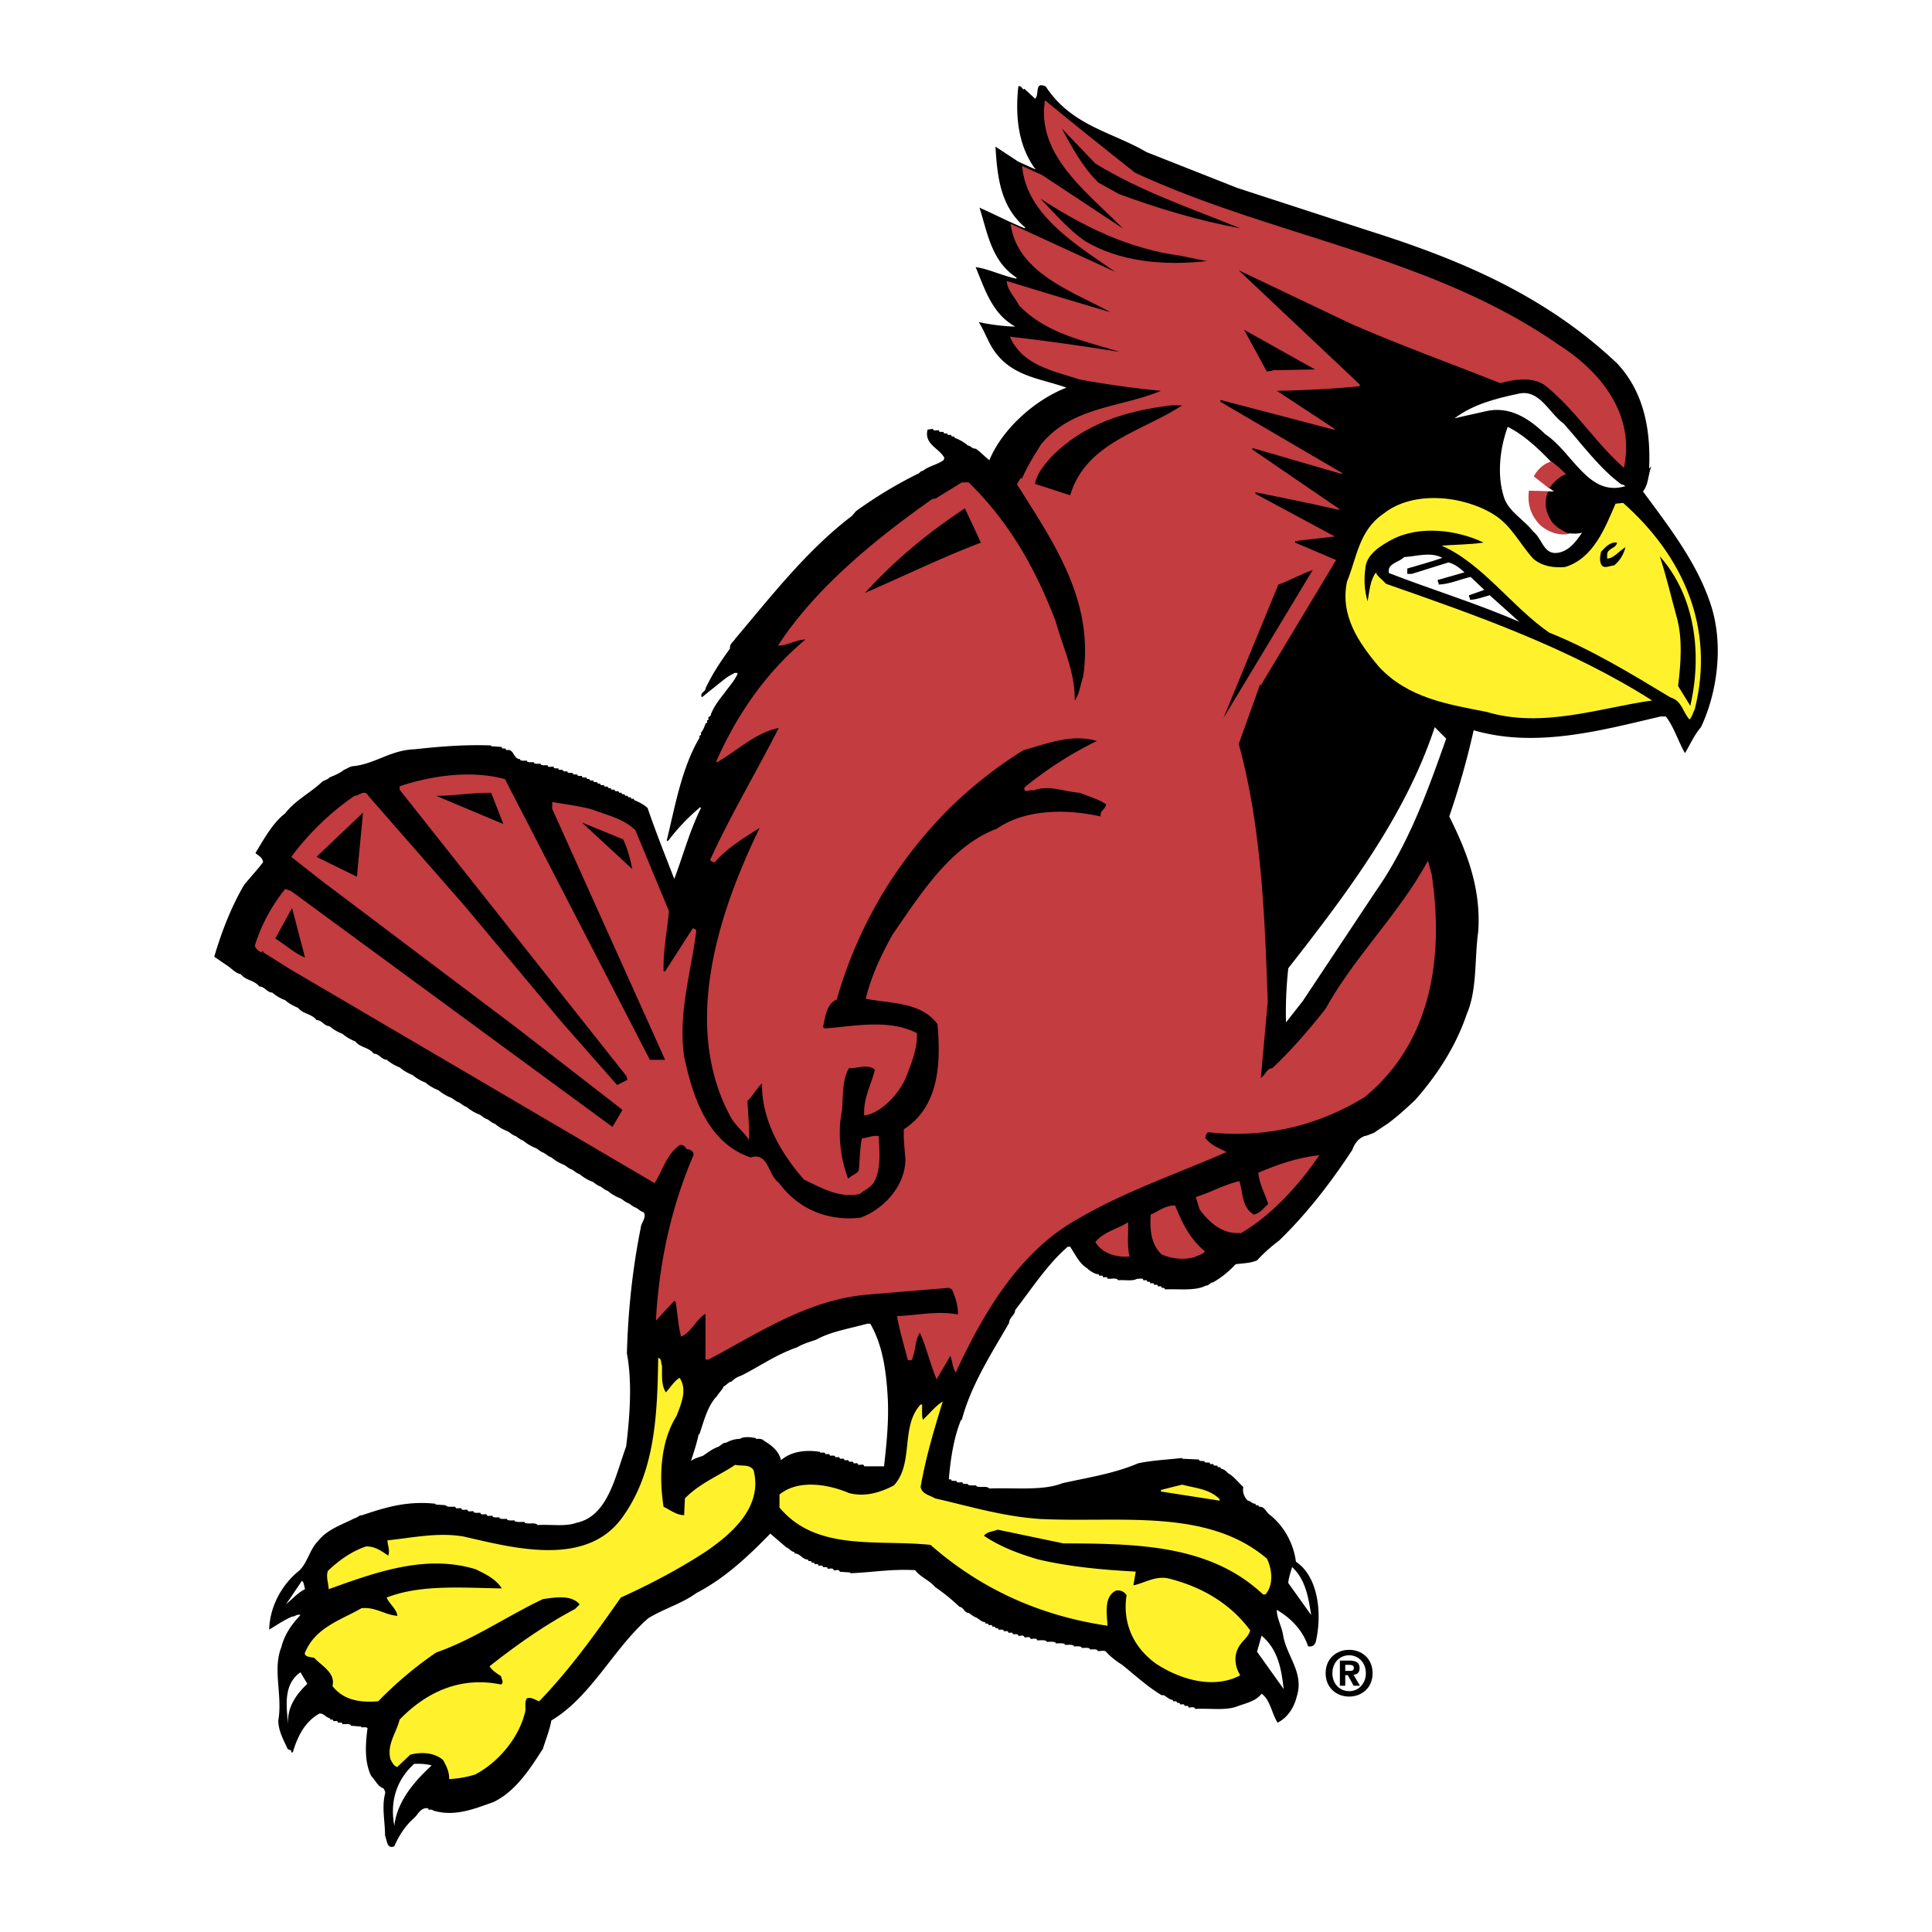 <svg xmlns="http://www.w3.org/2000/svg" width="2500" height="2500" viewBox="0 0 192.756 192.756"><g fill-rule="evenodd" clip-rule="evenodd"><path fill="#fff" d="M0 0h192.756v192.756H0V0z"/><path d="M86.827 132.065h-.304c-1.735.488-3.619.773-5.099 1.598-.708.241-1.316.412-1.903.762-2.077.716-3.656 1.857-5.556 2.816-.402.126-.688.315-.989.608-.308.031-.479.354-.761.457-.155.354-.517.696-.686.989-.916.925-1.296 2.466-1.75 3.805h-.076c-.174.906-.555 1.99-.761 2.664.359-.293.815-.369 1.218-.533.454-.312.873-.635 1.37-.837.34-.083.53-.464.914-.456.416-.217.796-.369 1.37-.381.377-.255 1.1-.179 1.598-.076v.076c.264-.008.625-.026.761.152.72.449 1.5.963 1.75 1.979.891-.807 2.337-1.092 3.881-.837v.076h.229c.11-.008.32-.026.304.151h.229c.11-.026.244.012.228.152h.229c.11-.007.32-.026.305.152h.228c.111-.026.244.012.229.152h.228c.111-.026.244.012.229.152h.228c.111-.026.244.012.229.152h.228c.111-.026.244.012.229.152h.229c.11-.027.244.011.228.151.206.05.567-.141.609.152h1.979c.244-2.176.473-4.325.381-6.62-.141-2.725-.484-5.426-1.755-7.608zM102.125 8.929l.076-.076 1.064.989c.471-.361-.1-1.75 1.066-1.218 2.602 3.958 6.615 4.528 10.045 6.545l9.057 3.577 13.09 4.262c8.918 2.815 17.555 6.372 24.811 13.242 2.656 2.833 3.379 6.582 3.197 10.502l.229-.228c-.332.816-.275 1.805-.838 2.512 2.713 3.669 5.529 7.303 6.85 11.567 1.172 3.859.562 8.501-1.066 11.948-.691.796-1.072 1.728-1.598 2.588-.693-1.202-1.055-2.534-1.902-3.653h-.533c-5.848 1.366-12.432 3.193-18.645 1.37a80.429 80.429 0 0 1-2.436 8.6c1.742 3.497 3.189 7.13 2.891 11.492-.387 2.735-.082 5.76-1.141 8.219-1.129 3.344-3.07 6.217-5.1 8.524-.92.889-1.814 1.688-2.816 2.435-.463.299-.918.604-1.369.914-.311.089-.615.26-.914.304-.576.223-.977.698-1.217 1.37-2.213 3.381-4.629 6.463-7.307 9.057a16.42 16.42 0 0 0-2.207 1.979c-.652.279-1.336.279-2.131.381a9.406 9.406 0 0 1-2.283 1.826c-.271-.025-.348.316-.684.305-1.072.563-2.689.316-4.111.38.014-.082-.043-.12-.076-.151h-.229c.033-.083-.08-.197-.15-.152h-.229c.033-.083-.082-.197-.152-.152h-.229c.033-.083-.082-.197-.152-.152h-.229c.014-.083-.043-.121-.076-.152h-.229c.033-.082-.08-.196-.152-.152h-.229c-.043-.292-.404-.102-.607-.152-.482.279-1.281.089-1.904.152-.195-.292-.707-.102-1.064-.152.014-.14-.119-.178-.229-.151h-.229c.033-.083-.08-.197-.152-.152h-.229c.016-.14-.119-.178-.227-.153a2.6 2.6 0 0 1-.99-.608c-.746-.444-1.146-1.338-1.674-2.13h-.229c-2.021 1.725-3.658 4.273-5.252 6.316-.023.545-.594.716-.609 1.293-1.773 3.075-3.79 6.177-4.718 9.666h-.076c-.746 1.838-1.05 3.949-1.218 5.936h.229c-.022.164.187.145.305.152h.228c.035.278.396.088.609.152-.023.164.187.145.305.152h.229v.076c.224.125.546.049.837.076v.076c.377.182 1.023-.084 1.293.228 2.469-.103 5.324.259 7.307-.532 2.545-.56 5.227-.978 7.535-1.979 1.346-.293 2.943-.369 4.414-.533v.076l1.674.076c-.025.164.186.145.305.152h.229c-.025.164.184.145.303.152h.229c-.043.068.072.183.152.152h.229c-.043.068.07.183.152.152h.229c-.025.067.033.106.076.151h.229c-.025.069.033.106.076.152.262.069.488.221.686.457.564.297 1.002.905 1.521 1.37a1.474 1.474 0 0 0 .457 1.369c.279.012.393.316.76.305-.023.068.033.106.076.152h.229c-.043.068.07.183.152.152.451.011.604.506.914.761 1.307.981 2.41 2.731 2.662 4.719 2.221 1.476 2.641 5.147 1.98 7.991-.121.353-.35.523-.762.456-.482-1.416-1.395-2.443-2.436-3.196-.234-.16-.463-.312-.686-.457-.023.791.451 1.59.609 2.436.299 2.142 2.164 3.816 1.371 6.241-.293 1.189-.977 2.121-1.904 2.587-.576-.884-.729-2.272-1.598-2.892-.557.771-1.641.962-2.512 1.294-1.109.409-2.744.143-4.109.229-.082-.295-.461-.104-.686-.152.033-.085-.08-.199-.152-.152h-.227c.012-.143-.121-.181-.229-.152h-.229c.014-.085-.043-.123-.076-.152h-.229c.033-.085-.082-.199-.152-.152h-.229c.033-.085-.082-.199-.152-.152-.291-.085-.518-.313-.762-.457h-.229c-1.432-.864-2.668-2.006-3.957-3.044-.537-.332-1.088-.75-1.521-1.217-.156-.294-.613-.104-.914-.153v-.075c-.213-.142-.518-.065-.76-.076v-.076c-.234-.142-.557-.065-.838-.076v-.076c-.213-.142-.518-.065-.762-.076v-.076c-.27-.142-.613-.065-.912-.076v-.076c-.271-.142-.613-.065-.914-.075v-.077c-.27-.142-.613-.065-.912-.075v-.076c-.271-.142-.613-.066-.914-.076-.08-.294-.461-.104-.686-.152-.041-.294-.402-.104-.607-.152-.043-.294-.404-.104-.609-.152.014-.18-.195-.16-.305-.152h-.229c.016-.142-.119-.18-.229-.152h-.229c.016-.142-.117-.18-.227-.151h-.229c.014-.181-.195-.161-.305-.153h-.229c.014-.084-.043-.122-.076-.151h-.229c.014-.085-.043-.123-.076-.152h-.229c.033-.085-.08-.198-.152-.152h-.229c.016-.085-.041-.122-.076-.152h-.229c.035-.085-.08-.198-.152-.152-.289-.084-.518-.312-.76-.456-.291-.085-.518-.313-.761-.457-.461-.027-.48-.56-.913-.609a19.673 19.673 0 0 0-2.436-1.978c-.556-.675-1.45-.96-1.979-1.675-2.325-.141-4.304.221-6.469.305v-.076l-1.065-.076c-.042-.293-.403-.104-.609-.152-.042-.294-.403-.104-.609-.152.015-.142-.118-.18-.229-.152h-.228c.016-.141-.118-.18-.229-.152h-.229c.035-.084-.079-.198-.152-.152h-.228c.016-.084-.042-.121-.076-.151h-.229c.016-.085-.042-.122-.076-.152h-.229c.016-.084-.041-.122-.076-.152-.555-.027-.726-.598-1.294-.608.016-.085-.041-.123-.076-.152-.307-.047-.479-.37-.761-.457-.536-.465-1.068-.921-1.598-1.37-2.248 2.313-4.55 4.463-7.382 5.937-1.448 1.058-3.237 1.552-4.795 2.512-3.465 3.017-5.69 7.829-9.665 10.197-.173.98-.554 1.875-.837 2.816-1.315 2.046-2.723 4.252-4.947 5.327-1.79.618-3.825 1.513-6.012.837-.116-.143-.305-.066-.457-.076.018-.181-.191-.161-.304-.151-.534.085-.744.58-1.066.913-.896.771-1.523 1.703-2.055 2.892-.762.295-.724-.676-.913-1.065-.001-1.398-.344-2.845 0-4.186.056-.219-.077-.371-.152-.533-.572-.181-.819-.827-1.218-1.218-.705-1.397-.59-3.167-.38-4.794-.153-.143-.401-.066-.609-.076v-.076L35 172.173v-.076c-.229-.143-.553-.066-.837-.076.018-.143-.115-.18-.229-.152h-.229c.019-.143-.115-.18-.228-.152h-.229c.018-.085-.039-.123-.076-.152h-.228c.018-.084-.039-.123-.076-.151-.4-.085-.515-.466-.99-.457-1.37.752-2.169 2.16-2.664 3.881h-.152c.056-.351-.286-.18-.381-.38-.381-.847-.914-1.76-.914-2.816.438-2.481-.59-5.107.305-7.306.323-1.321 1.103-2.349 1.903-3.196-.324-.142-.477.125-.837.152-.799.334-1.522.848-2.283 1.293.076-2.481 1.408-4.612 2.969-5.859.855-.77 1.064-2.139 1.902-2.968.913-1.169 2.358-1.625 3.653-2.283.285-.046.399-.294.761-.305 2.168-.73 4.394-1.454 7.306-1.142v.076l1.066.076v.076c.265.125.607.049.913.076.037.277.398.087.609.152.037.277.398.087.609.152.036.277.397.087.608.151v.077c.188.125.455.049.685.075.037.277.398.088.609.152.036.278.397.087.608.152v.076c.189.125.455.05.685.076v.076c.208.125.512.049.761.076v.075c.208.126.512.05.761.077v.075c.284.126.665.05.989.076v.076c.379.183 1.026-.084 1.294.229 1.292-.084 2.794.183 3.881-.229 3.137-.654 3.86-4.649 4.947-7.61.359-2.956.625-6.343.076-9.284.112-4.307.569-8.474 1.37-12.481.036-.577.626-1.071.305-1.599-.288-.082-.517-.311-.761-.456-.288-.082-.516-.311-.761-.456-.288-.083-.516-.312-.761-.457-.459-.178-.935-.444-1.294-.762-.288-.082-.516-.311-.761-.456-.288-.082-.517-.311-.761-.457a4.394 4.394 0 0 1-1.294-.761c-.288-.082-.516-.311-.761-.457-.287-.082-.516-.311-.761-.456-.458-.178-.935-.444-1.294-.762-.287-.082-.516-.31-.761-.456-.288-.082-.516-.311-.761-.457a4.42 4.42 0 0 1-1.294-.761c-.287-.082-.515-.311-.761-.457-.287-.082-.515-.31-.761-.456-.458-.178-.933-.443-1.293-.762-.287-.081-.515-.31-.761-.456-.287-.082-.515-.31-.761-.457a4.42 4.42 0 0 1-1.294-.761c-.287-.082-.515-.311-.761-.457-.287-.081-.515-.31-.761-.456a4.4 4.4 0 0 1-1.294-.762c-.458-.177-.934-.442-1.293-.761-.458-.177-.934-.442-1.294-.761a4.408 4.408 0 0 1-1.293-.762 4.37 4.37 0 0 1-1.293-.761c-.553-.024-.724-.595-1.294-.608-.458-.634-1.371-.595-1.827-1.218a4.414 4.414 0 0 1-1.293-.761 4.413 4.413 0 0 1-1.294-.762c-.553-.023-.724-.595-1.294-.608-.457-.633-1.37-.596-1.827-1.218-.457-.177-.933-.442-1.293-.762a4.401 4.401 0 0 1-1.294-.761c-.552-.023-.724-.595-1.294-.608-.457-.633-1.37-.595-1.826-1.218-.514-.101-.837-.48-1.218-.761l-1.446-.99c.761-2.611 1.75-5.065 2.968-7.154.628-.784 1.294-1.469 1.903-2.283-.077-.518-.476-.632-.761-.913.875-1.431 1.712-2.991 2.968-3.957.988-1.298 2.511-2.04 3.653-3.121.208-.194.589-.231.761-.457.551-.232 1.008-.403 1.446-.761.361-.137.589-.365 1.065-.38 2.168-.289 3.633-1.602 6.012-1.674 2.415-.27 4.927-.479 7.611-.381v.076l1.065.076c-.04.073.075.187.152.152h.228c-.04.073.075.187.152.152h.229c.474.168.455.891 1.065.914v.076c.189.13.455.054.685.076v.077c.188.129.455.053.685.076v.076c.188.129.455.053.685.076v.076c.188.129.455.053.685.076.036.282.397.092.609.153-.021.129.112.167.229.152h.228c-.021.129.112.167.229.152h.229c-.021.13.112.168.229.152h.228c-.021.167.188.148.304.152h.229c-.021.129.112.168.229.152h.229c-.021.129.112.167.228.152h.228c-.021.129.112.167.229.152h.229c-.021.072.036.111.076.152h.228c-.04.073.074.187.152.152h.229c-.041.072.074.187.152.152h.229c-.021.072.036.11.076.152h.229c-.04.072.074.187.152.152h.228c-.04.072.074.187.152.152h.229c-.021.072.036.11.076.152h.229c-.041.072.074.187.152.152h.229c-.041.072.074.187.152.152h.229c-.021.072.036.11.076.152h.229c-.021.073.036.111.076.152h.229c-.021.072.036.11.076.152h.229c-.022.072.036.11.076.152h.229c-.021.072.036.11.076.152h.228c-.021.072.036.11.076.152.455.167.93.434 1.294.761.815 2.393 1.748 4.714 2.664 7.078.892-2.364 1.539-4.818 2.664-7.078l-.077-.076a19.99 19.99 0 0 0-3.196 3.349h-.152c.854-3.523 1.5-7.271 3.273-10.274v-.229c.282.016.054-.308.228-.38.168-.251.283-.518.38-.837.074.015.112-.042.152-.076v-.229c.074.016.111-.042.152-.076-.155-.346.264-.251.229-.533.34-.822.796-1.412 1.37-2.131.435-.631.967-1.163 1.294-1.902-.06-.136-.212-.061-.305-.076-.345.188-.707.377-.989.609-.764.605-1.525 1.214-2.283 1.826-.212-.517.359-.498.38-.913.74-1.544 1.52-2.686 2.436-3.958-.06-.497.359-.669.533-.989 3.649-4.321 7.188-8.869 11.644-12.252l.38-.457a43.672 43.672 0 0 1 6.165-3.729c.205-.041.243-.288.533-.305.566-.478 1.404-.592 2.055-1.065l.076-.228c-.556-1.011-2.04-1.353-1.674-2.816l.533-.076c.034.284.396.093.609.152-.023.132.11.169.228.152h.229c-.042.074.072.188.152.152h.229c-.042.074.072.188.151.152h.229c-.022.074.034.112.077.152h.228c-.023.074.034.112.076.152a4.24 4.24 0 0 1 1.294.761c.281.017.396.321.761.304.471.303.871.778 1.369 1.142 1.328-3.179 4.6-6.033 7.688-7.23-2.479-.896-5.256-1.067-7.078-3.501-.727-.953-1.031-2.056-1.674-3.044 1.176.265 2.469.417 3.652.457-2.344-1.295-3.049-3.788-3.957-5.936 1.27.17 2.641.855 4.033 1.142l.076-.076c-2.555-1.656-2.916-4.491-3.729-7.002 1.498.666 2.963 1.427 4.49 2.055l.076-.077c-2.479-2.074-2.783-5.042-2.969-8.066l2.289 1.504 1.723.782c-1.719-2.292-2.064-5.242-1.729-8.299.253-.105.348.199.524.314z"/><path d="M135.611 38.457l-.037-.001c.053-.009.104-.03.113-.074l-12.102-11.416 11.188 5.328c4.902 2.148 9.943 3.956 14.916 5.936 1.402-.401 3.324-.686 4.566.305 2.961 2.415 4.939 5.649 7.764 8.144 1.133-5.272-2.252-9.572-6.469-12.253-12.793-8.924-28.508-10.789-42.314-17.2-3.012-2.397-6.018-4.776-8.98-7.23-.861 5.498 4.143 9.094 7.762 12.786l-8.059-5.325-1.975-.897c.389 4.94 5.619 7.982 9.273 10.56l-10.428-4.794c.643 4.946 6.275 6.772 9.971 8.828-3.258-.972-6.912-2.056-10.35-3.12.014.874.812 1.616 1.217 2.435 2.793 2.872 6.521 3.519 10.045 4.642-3.201-.515-7.348-1.124-10.959-1.521 1.289 2.909 4.373 3.404 6.926 4.262 2.66.493 5.379.873 8.145 1.141-4.02 1.692-8.814 1.521-11.949 5.328-.689 1.121-1.412 2.224-1.902 3.425-.195-.154-.309.302-.457.457l-.076.076c3.648 5.819 7.777 11.622 6.621 19.254-.291.776-.328 1.671-.838 2.359.053-2.857-1.184-5.312-1.902-7.915-1.926-5.025-4.494-9.763-8.675-13.851h-.686l-2.588 1.598-.38.076c-5.521 3.897-11.59 8.787-15.373 14.612.91.016 1.747-.574 2.74-.609-4.075 3.402-6.929 7.702-8.904 12.177l.076.076c2.033-1.164 3.822-2.952 6.165-3.425-2.172 4.277-4.798 8.672-6.85 13.166a.555.555 0 0 0 .456.229c1.349-1.507 2.928-2.439 4.491-3.425-4.055 8.329-7.861 19.706-2.892 28.844.454.831 1.291 1.479 1.827 2.283.054-1.262-.098-2.593-.152-3.882.567-.557.872-1.203 1.446-1.75-.042 3.553 1.766 6.806 4.186 9.589 1.709.812 3.516 1.878 5.556 1.446.472-.405 1.1-.615 1.446-1.218.72-1.3.529-3.05.457-4.566-.537-.101-1.107.166-1.674.229-.213 1.021-.213 2.125-.305 3.196-.25.394-.746.47-1.065.837-.784-2.061-1.088-4.571-.609-6.849.111-1.452-.003-2.993.685-4.187.853.052 1.861-.48 2.587.152-.365 1.517-1.164 2.849-1.065 4.566 1.785-.234 3.649-2.364 4.262-4.033.491-1.337 1.062-2.631.99-4.187-2.744-1.412-6.168-.708-9.209-.456l-.152-.152c.244-1.014.32-2.288 1.37-2.739 2.033-7.083 5.685-13.494 11.264-19.103 2.316-2.249 4.791-4.189 7.383-5.784 2.297-.612 4.713-1.659 7.307-.913a37.427 37.427 0 0 0-7.23 4.643c-.062.719.547.11.912.304 1.537-.613 3.098.148 4.643.228.852.377 1.783.586 2.588 1.142-.023.472-.67.681-.533 1.218-3.373-.765-7.557-.746-10.35 1.218-4.685 1.746-7.71 6.674-10.427 10.579-1.126 2.031-2.116 4.124-2.664 6.393 2.527.489 5.476.299 7.154 2.512.357 3.913.167 8.251-3.349 10.502-.061.965.091 2.03.152 3.044-.023 2.601-2.154 4.94-4.49 5.784-3.276.374-6.244-.882-8.143-3.501-1.107-.767-.993-3.069-2.816-2.512-4.321-1.471-5.787-6.132-6.621-10.046-.63-4.361.702-8.471 1.218-12.633-.136-.062-.212-.214-.381-.152l-2.739 4.262h-.152c-.06-2.098.359-4.019.533-6.012l-3.349-8.067c-1.163-1.146-2.799-1.488-4.262-2.055-1.296-.365-2.685-.517-4.034-.761v.686l11.264 25.038h-1.522l-14.46-28.006c-3.388-.917-7.288-.346-10.426.685-.134.072-.058.244-.076.38l22.604 28.54c.093.108.016.28.152.38l-1.066.533-5.556-6.316-9.671-11.574-9.59-10.959c-.362-.688-.914-.004-1.37 0-2.36 1.594-4.605 3.763-6.316 6.088l2.892 2.283 19.483 14.688 10.503 8.144.152.152-.989 1.674-32.04-23.516-.609-.229c-1.39 1.746-2.417 3.649-3.044 5.708.19.281.342.509.685.609l.152-.152v.152l2.664 1.674 36.302 21.31.076.076c.834-1.281 1.158-2.821 2.511-3.806.321-.101.568.128.685.381.435.032.911.299.608.837-2.133 5.036-3.351 10.572-3.653 16.287l1.827-1.979.152.152c.168 1.135.245 2.314.533 3.425 1.063-.464 1.443-1.681 2.435-2.283v4.566h.305c5.039-2.67 9.833-5.924 15.754-6.469l8.219-.685.305.151c.319.717.624 1.573.608 2.512-2.04-.406-4.056.089-6.088.152.244 1.401.7 2.885 1.065 4.338.072.126.244.05.381.076.453-.844.301-1.947.837-2.739.662 1.42 1.023 3.113 1.674 4.642l1.37-2.359c.187.469.206 1.173.533 1.675 2.678-5.753 6.274-12.126 12.405-15.449 4.656-2.689 9.717-4.4 14.613-6.545-.748-.405-1.604-.69-2.131-1.446.107-.177.07-.405.303-.532 5.855.641 11.068-.729 15.602-3.501 6.691-5.484 7.928-13.951 6.697-22.223l-.379-1.37c-2.805 5.228-7.332 9.565-10.199 14.765-1.623 2.05-3.316 4.047-5.326 5.936-.578.052-.691.68-1.143.99l.686-7.611c-.291-8.87-.672-17.679-2.893-25.723l2.131-5.936.076.076 7.459-12.405.076-.076-4.109-1.75v-.152c1.307-.154 2.637-.307 3.957-.457l-7.916-4.262v-.152c2.773.569 5.551 1.12 8.297 1.75l.076-.076c-2.898-1.981-5.791-3.959-8.678-5.936v-.152l8.904 2.587.076-.077-12.1-7.077c-.102-.04-.082-.154-.076-.229 3.779.987 7.547 1.977 11.34 2.968l.076-.076-5.785-3.806c2.811-.04 5.57-.192 8.297-.457l-.076-.075z" fill="#c23c40"/><path d="M109.279 16.311c4.541 2.796 9.564 4.471 14.459 6.469-4.191-.781-8.205-1.979-12.102-3.425l-2.055-1.141c-1.641-1.637-2.629-3.521-3.652-5.404l3.35 3.501zM117.803 25.52l2.588.533c-4.324.475-8.645.056-12.102-1.979-1.68-1.142-3.029-2.759-4.49-4.262 4.295 2.795 8.822 5.021 14.004 5.708zM127.012 36.936c-.178.131-.426.055-.609.152l-2.283-4.186 7.078 3.958-4.186.076z"/><path d="M156.008 42.263c1.838 2.053 3.549 4.45 5.783 6.088.164-.06.24.093.381.152-3.699 1.12-5.24-3.351-7.99-5.175-1.664-1.619-3.643-2.875-6.014-2.283l-3.045.685c1.859-1.391 4.066-1.961 6.318-2.435 2.143-.554 3.112 1.938 4.567 2.968z" fill="#fff"/><path d="M117.955 40.436c-3.906 2.586-9.613 3.689-11.188 8.98-1.166-.382-2.346-.763-3.502-1.141.129-.916.832-1.791 1.523-2.587 3.324-3.446 7.566-4.701 12.1-5.252h1.067z"/><path d="M152.963 55.733c.85.758 2.066.949 3.197.837 2.846-.878 3.986-3.941 5.021-6.316l.762-.077c5.967 5.287 9.182 12.421 7.154 20.548-.18.358-.256.758-.533 1.065-.713-.803-.75-1.868-1.902-2.207-3.947-2.381-7.885-4.779-12.102-6.469-3.717-2.571-6.686-6.909-10.73-8.676 1.154-.098 2.828-.098 4.186-.305-2.65-1.277-6.398-1.734-9.133-.305-1.109.606-2.574 1.463-2.662 2.892-.16 1.082-.084 2.28.227 3.273.186-.993.223-2.058.838-2.893-.062.226.697.797.988 1.142 9.127 3.194 18.26 6.39 26.562 11.645-5.146.72-10.93 2.812-16.516 1.141-3.889-.764-7.826-1.373-10.73-4.49-2.061-2.438-3.906-5.14-3.197-8.524.984-2.362 1.174-5.101 3.654-6.773 2.941-2.343 7.945-1.791 10.959.076 1.781 1.084 2.617 2.949 3.957 4.416z" fill="#fff22d"/><path d="M97.863 54.135c-3.924 1.5-7.71 3.346-11.569 5.022 3.079-3.389 6.446-6.109 9.97-8.447l1.599 3.425zM161.334 54.135c-.102.606-.902.53-.988 1.142v.457c.658-.021 1.209-.783 1.826-1.141-.18.701-.521 1.329-1.143 1.826-.406-.003-.863.34-1.217 0-.256-.364-.18-.954-.076-1.37.41-.422.887-1.012 1.598-.914z"/><path d="M143.906 55.657c-1.148.397-2.328.72-3.5 1.065v.533h.455l3.654-1.142c.602.149 1.115.549 1.598.989l-2.664.761c-.062.188.146.264.076.457 1.059-.021 2.125-.517 3.197-.761l1.369 1.294-1.521.532c-.064.188.145.264.076.457.621-.003 1.324-.27 1.979-.457l2.969 2.664c-4.25-1.849-8.703-3.199-13.016-4.871-.234-.954 1.002-1.068 1.523-1.598 1.288-.078 2.6-.554 3.805.077z" fill="#fff"/><path d="M168.641 70.421l-1.217-1.979c.277-2.268.467-4.76-.152-6.926-.561-2-1.018-4.055-1.676-6.012 3.511 3.936 4.254 9.682 3.045 14.917zM122.064 71.639l5.479-13.318c1.174-.402 2.24-1.049 3.426-1.446l-8.905 14.764z"/><path d="M144.287 73.693c-1.871 5.305-3.773 10.594-7.078 15.297l-7.23 10.883-1.674 2.131a39.806 39.806 0 0 1 .229-5.404c5.93-7.576 11.695-15.225 14.611-24.049l1.142 1.142z" fill="#fff"/><path d="M50.221 82.217l-6.698-2.816c1.635.016 3.614-.327 5.48-.305l1.218 3.121zM31.575 85.49l4.642-4.414-.609 6.393-4.033-1.979zM62.169 83.739c.416.871.72 1.937.913 2.968l-5.023-4.642 4.11 1.674zM30.433 95.535c-.952-.366-1.979-1.279-2.968-1.902l1.674-3.044 1.294 4.946z"/><path d="M123.715 123.086v-.077c-1.66.165-3.068-.995-4.033-2.358l-.381-1.218c1.479-.463 2.811-1.224 4.338-1.599.412 1.136.186 2.544 1.445 3.349.643-.14.945-.615 1.447-1.065-.33-1.052-.9-1.984-.99-3.12 1.936-.824 3.914-1.509 6.088-1.75-1.928 2.865-4.762 6.043-7.914 7.838zM117.24 120.27c.662 1.649 1.404 3.267 2.969 4.566-.158.336-.709.394-1.064.608-1.072.279-2.328.146-3.273-.305-1.051-1.033-1.166-2.46-1.066-3.957.794-.348 1.479-.938 2.434-.912zM112.703 125.368c-1.375.089-2.707-.291-3.424-1.445.908-1.091 2.201-1.281 3.271-1.979.054.983-.138 2.371.153 3.424z" fill="#c23c40"/><path d="M66.05 136.251c.017.926-.098 1.915.38 2.664.455-.482.835-1.13 1.37-1.445.815 1.172.13 2.675-.304 3.805-1.582 2.542-1.772 5.929-1.294 9.057.663.296 1.253.829 2.055.837l.076-1.674c1.5-1.53 3.346-2.234 5.023-3.35.605.164 1.404-.103 1.826.533.93 3.626-2.077 6.29-4.795 8.144-2.704 1.761-5.539 3.245-8.447 4.566-2.476 3.529-4.987 7.068-8.144 10.35-.401-.123-.725-.428-1.218-.304-.306.409-.04 1.056-.229 1.521-.61 2.465-2.684 4.919-4.946 6.088-.82.258-1.676.409-2.588.457.018-.732-.287-1.321-.609-1.902-.857-.751-2.189-.827-3.272-.533l-1.294 1.218c-.324-.028-.534-.484-.685-.761-.381-1.513.608-2.653.913-3.958 2.701-2.786 6.106-4.327 10.122-3.5.341-.237-.001-.561 0-.838-.42-.256-.934-.598-1.142-.989 2.738-2.158 5.554-4.137 8.524-5.708l.457-.456c-.82-.998-2.475-.693-3.653-.533-3.579 1.686-6.908 4.025-10.655 5.328a37.574 37.574 0 0 0-5.784 4.87c-1.713.144-3.445-.065-4.566-1.521.323-1.303-1.028-1.969-1.827-2.816-.343-.085-1.218-.085-.837-.686 1.064-2.386 3.595-3.128 5.556-4.261 1.35-.161 2.32.657 3.577.761-.039-.655-.8-1.188-1.065-1.826 3.404-1.341 7.704-.96 11.492-.914-.61-.959-1.657-1.435-2.588-1.902-5.062-1.568-10.18.372-14.688 1.979-.02-.617-.286-1.226-.076-1.826 1.103-1.055 2.396-1.968 3.805-2.436.875-.026 1.541.449 2.207.913.208-.521-.058-1.017-.076-1.521 2.491-.255 5.021-.826 7.61-.381 4.964 1.134 12.422 3.188 15.982-2.131 3.099-4.422 3.346-10.015 3.425-15.678.361.011.247.505.382.759zM94.057 139.828c-.86 2.79-1.697 5.586-2.207 8.524.129.715.929.829 1.446 1.142 3.459.791 6.807 1.818 10.502 2.055 7.91.392 16.623-1.131 22.604 3.957.508 1.038.697 2.618-.152 3.577h-.229c-5.295-4.993-12.6-5.069-19.939-5.1l-6.545-1.369c-.461.201-1.014.163-1.371.608 1.652 1.114 3.498 1.8 5.404 2.359 3.096.733 6.389 1.038 9.742 1.218l-.229 1.37c1.078-.218 2.201-.979 3.5-.686 3.096.772 6.064 2.352 8.145 5.176-.141.657-.844 1.075-1.143 1.674-.52.886-.367 1.97.152 2.815-2.707 1.438-6.055.372-8.371-1.141-2.289-1.626-3.393-4.08-2.969-6.85a.996.996 0 0 0-1.064-.457c-1.205.582-.9 2.275-.838 3.501-6.607-.979-12.523-3.565-17.657-8.067-5.312-.56-11.381.696-15.068-3.729v-1.294c1.88-1.549 4.905-1.017 6.925-.152 1.595.43 3.174-.064 4.49-.761 2.032-2.215.624-5.867 2.664-8.067h.152c.015.507-.061 1.059.076 1.522.663-.615 1.254-1.376 1.98-1.825zM121.684 149.57v.151l-5.859-.913v-.152c.697-.179 1.422-.369 2.131-.532 1.286.354 2.694.41 3.728 1.446z" fill="#fff22d"/><path d="M130.816 161.138l-2.283-3.196c.014-.503.242-1.073.381-1.599 1.363 1.286 1.629 3.036 1.902 4.795zM30.433 158.55c-.705.334-1.275 1-1.903 1.522l1.598-2.359c.209.163.209.544.305.837zM128.076 168.52l-2.664-3.729.457-1.599c1.651 1.381 1.973 3.321 2.207 5.328zM30.661 167.987c-1.199 1.151-2.074 2.445-1.903 4.186-.171-1.836-.552-4.118 1.218-5.327l.685 1.141zM43.067 176.13c-1.866 1.741-3.426 3.605-3.729 6.013-.458-2.426.228-4.575 1.979-6.164.607-.029 1.197.008 1.75.151zM155.494 46.857l-.035.145c-.508.379-.771 1.065-1.076 1.562l.656.462-1.855-.004c-.314.986.963 2.166 1.506 3.006.445.615 1.643 1.167 1.643 1.167.855.069 1.025.071 1.506-.046-.646.977-1.451 1.989-2.658 2.025-1.207 0-1.355-1.474-2.205-2.134-.943-1.229-2.484-1.988-2.939-3.471-.707-2.233-.375-4.882.385-6.979 1.889.923 3.551 2.64 5.072 4.267z" fill="#fff"/><path d="M156.246 47.335c-.85.179-1.695 1.393-1.695 1.393l-1.52-1.199s.543-1.166 1.758-1.49c.488.371 1.065.835 1.457 1.296zM154.443 49.027c-.455 1.228-.182 2.192.414 3.078.473.533 1.121.98 1.77 1.133-1.023.271-2.25-.166-3.029-.916-.875-.94-1.23-2.023-1.057-3.371l1.902.076z" fill="#c23c40"/><path d="M134.217 168.188h-.537v-2.512h.939c.646 0 1.029.185 1.029.759 0 .463-.271.63-.604.654l.641 1.099h-.635l-.58-1.056h-.254v1.056h.001zm.476-1.482c.24 0 .381-.049.381-.327 0-.259-.277-.277-.48-.277h-.377v.604h.476zm-.088 2.562c-1.24 0-2.346-.858-2.346-2.333 0-1.476 1.105-2.333 2.346-2.333 1.234 0 2.34.857 2.34 2.333 0 1.474-1.105 2.333-2.34 2.333zm0-4.123c-.926 0-1.672.716-1.672 1.79s.746 1.796 1.672 1.79v.006c.902 0 1.668-.722 1.668-1.796s-.765-1.79-1.668-1.79z"/></g></svg>